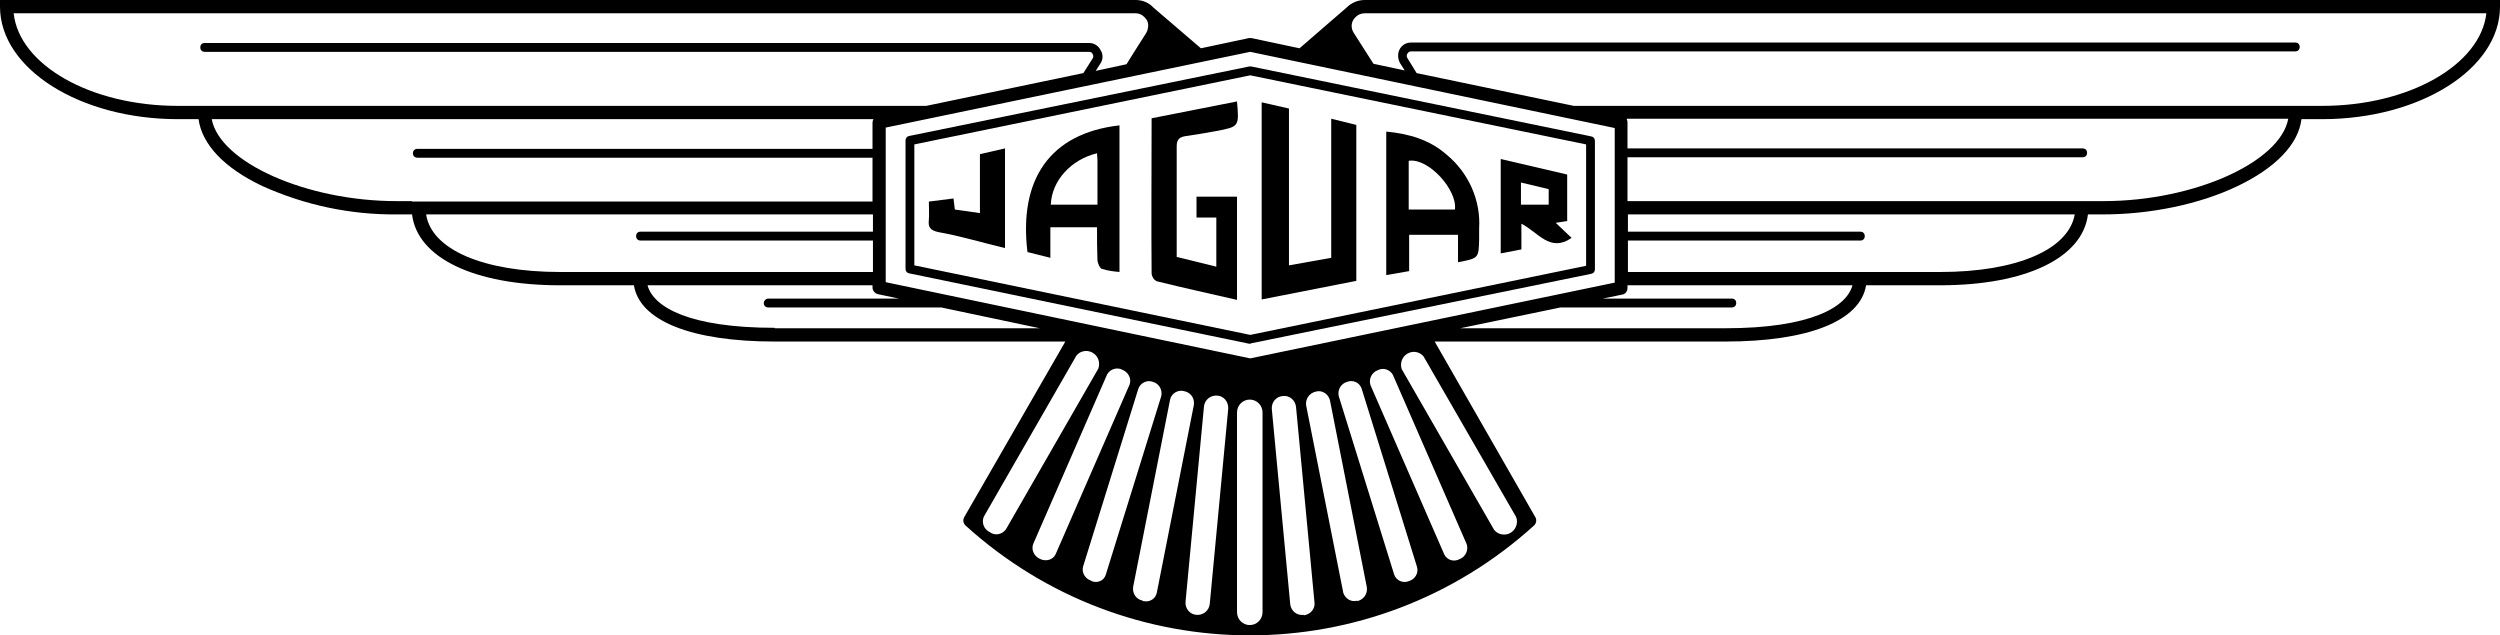 <svg width="244" height="62" viewBox="0 0 244 62" fill="none" xmlns="http://www.w3.org/2000/svg">
<g clip-path="url(#clip0)">
<path d="M133.192 0C132.548 0 131.903 0.259 131.431 0.735L126.834 4.713L122.15 3.718C122.064 3.718 121.979 3.718 121.893 3.718L117.209 4.713L112.569 0.735C112.139 0.259 111.495 0 110.85 0H0V0.649C0 6.702 7.777 11.63 17.358 11.63H19.377C19.721 14.095 21.869 16.386 25.607 18.159C29.732 20.018 34.2 20.969 38.712 20.926H40.215C40.731 25.163 46.274 27.844 54.652 27.844H61.87C62.429 31.303 67.456 33.335 75.619 33.335H103.976L94.094 50.499C93.965 50.759 94.008 51.061 94.223 51.278C109.991 65.589 133.966 65.589 149.734 51.278C149.949 51.061 149.992 50.759 149.863 50.499L140.024 33.335H168.381C176.544 33.335 181.571 31.303 182.13 27.844H189.348C197.726 27.844 203.269 25.163 203.784 20.926H205.288C209.886 20.926 214.698 19.932 218.393 18.159C222.088 16.386 224.322 14.095 224.623 11.63H226.642C236.223 11.63 244 6.702 244 0.649V0H133.192ZM19.334 10.333H17.358C8.851 10.333 1.89 6.356 1.332 1.297H110.85C111.151 1.297 111.452 1.427 111.667 1.643C111.71 1.686 111.71 1.686 111.753 1.729C111.796 1.816 111.882 1.859 111.925 1.946C112.096 2.248 112.096 2.551 112.011 2.854V2.897C111.968 2.983 111.925 3.113 111.882 3.199L110.593 5.232L109.948 6.269L106.941 6.918L107.413 6.183C107.671 5.794 107.671 5.275 107.413 4.886C107.198 4.453 106.769 4.194 106.296 4.194H19.979C19.721 4.194 19.549 4.367 19.549 4.626C19.549 4.886 19.721 5.059 19.979 5.059H106.296C106.468 5.059 106.597 5.145 106.64 5.275C106.726 5.404 106.726 5.577 106.64 5.707L105.738 7.134L90.399 10.333H19.334ZM40.215 19.629H38.712C29.861 19.629 21.44 15.824 20.666 11.63H85.243C85.2 11.717 85.157 11.847 85.157 11.976V14.527H40.731C40.473 14.527 40.301 14.7 40.301 14.96C40.301 15.219 40.473 15.392 40.731 15.392H85.157V19.672H40.215V19.629ZM61.827 26.547H54.695C47.133 26.547 42.106 24.342 41.59 20.926H85.2V22.612H62.514C62.257 22.612 62.085 22.785 62.085 23.045C62.085 23.304 62.257 23.477 62.514 23.477H85.2V26.547H61.827ZM75.619 31.994C67.241 31.994 63.761 29.962 63.202 27.844H85.157V28.06C85.157 28.363 85.372 28.622 85.673 28.709L87.735 29.141H74.975C74.76 29.141 74.545 29.357 74.545 29.573C74.545 29.833 74.717 30.006 74.975 30.006H91.86L101.484 32.038H75.619V31.994ZM96.586 51.926C96.028 51.667 95.77 50.975 96.028 50.413L105.05 34.718C105.48 34.156 106.296 34.113 106.812 34.545C107.241 34.891 107.37 35.453 107.198 35.972L98.176 51.667C97.789 52.185 97.102 52.315 96.586 51.926ZM101.527 54.563C100.926 54.304 100.625 53.656 100.84 53.093L108.058 36.534C108.359 36.015 109.046 35.799 109.562 36.102C110.12 36.318 110.464 36.967 110.249 37.529L103.031 54.088C102.773 54.65 102.086 54.823 101.527 54.563ZM106.554 56.725C106.554 56.725 106.511 56.725 106.554 56.725L106.511 56.682C105.952 56.509 105.566 55.947 105.695 55.342L111.108 37.918C111.323 37.356 111.968 37.053 112.526 37.269C113.128 37.442 113.471 38.047 113.342 38.653L107.929 56.077C107.757 56.682 107.113 56.941 106.554 56.725ZM111.624 58.671C111.581 58.671 111.581 58.671 111.538 58.671V58.628C110.893 58.498 110.507 57.936 110.593 57.287L114.202 38.999C114.331 38.393 114.975 38.004 115.577 38.177C116.221 38.307 116.608 38.869 116.522 39.517L112.913 57.806C112.827 58.411 112.225 58.801 111.624 58.671ZM119.873 39.907L118.069 58.974C117.983 59.622 117.424 60.054 116.78 60.011C116.135 59.968 115.663 59.406 115.706 58.757L117.51 39.647C117.596 38.999 118.155 38.566 118.799 38.609C119.444 38.653 119.916 39.215 119.873 39.907ZM123.224 59.752C123.224 60.444 122.666 61.006 121.979 61.006C121.291 61.006 120.733 60.444 120.733 59.752V40.252C120.733 39.561 121.291 38.999 121.979 38.999C122.666 38.999 123.224 39.561 123.224 40.252V59.752ZM127.263 60.054C127.263 60.054 127.22 60.054 127.263 60.054L127.22 60.011C126.576 60.098 126.017 59.622 125.931 59.017L124.127 39.907C124.084 39.258 124.556 38.696 125.201 38.653C125.845 38.566 126.404 39.042 126.49 39.69L128.294 58.801C128.38 59.406 127.908 59.968 127.263 60.054ZM132.462 58.671V58.628C131.861 58.801 131.259 58.411 131.087 57.806C131.087 57.806 131.087 57.806 131.087 57.763L127.478 39.561C127.392 38.912 127.822 38.35 128.423 38.22C129.025 38.047 129.626 38.437 129.798 39.042L133.407 57.331C133.493 57.979 133.064 58.541 132.462 58.671ZM137.489 56.725C136.93 56.941 136.286 56.682 136.071 56.077L130.658 38.653C130.529 38.047 130.872 37.442 131.474 37.269C132.032 37.053 132.677 37.312 132.892 37.918L138.305 55.342C138.477 55.947 138.09 56.552 137.489 56.725ZM142.473 54.563C141.914 54.866 141.27 54.693 140.969 54.131L133.751 37.572C133.579 36.967 133.88 36.361 134.438 36.145C134.997 35.842 135.641 36.059 135.942 36.577L143.16 53.137C143.332 53.699 143.032 54.347 142.473 54.563ZM147.973 50.456C148.23 51.105 147.887 51.84 147.242 52.099C146.727 52.272 146.168 52.142 145.824 51.71L136.802 36.015C136.587 35.367 136.93 34.632 137.575 34.416C138.048 34.243 138.606 34.372 138.95 34.805L147.973 50.456ZM122.021 34.978L86.446 27.541V12.452L122.021 5.059L157.597 12.495V27.584L122.021 34.978ZM168.381 32.038H142.516L152.312 30.006H169.026C169.283 30.006 169.455 29.833 169.455 29.573C169.455 29.314 169.283 29.141 169.026 29.141H156.437L158.327 28.752C158.628 28.709 158.843 28.449 158.843 28.103V27.844H180.798C180.239 29.962 176.759 32.038 168.381 32.038ZM189.348 26.547H158.886V23.477H181.571C181.829 23.477 182.001 23.304 182.001 23.045C182.001 22.785 181.829 22.612 181.571 22.612H158.886V20.926H202.495C201.894 24.342 196.867 26.547 189.348 26.547ZM205.288 19.629H158.843V15.349H203.269C203.527 15.349 203.699 15.176 203.699 14.916C203.699 14.657 203.527 14.484 203.269 14.484H158.843V11.933C158.843 11.803 158.8 11.717 158.757 11.587H223.334C222.56 15.824 214.139 19.629 205.288 19.629ZM226.642 10.333H153.601L138.262 7.134L137.36 5.664C137.274 5.534 137.274 5.361 137.36 5.232C137.446 5.102 137.575 5.015 137.704 5.015H224.021C224.279 5.015 224.451 4.842 224.451 4.583C224.451 4.324 224.279 4.151 224.021 4.151H137.704C136.973 4.151 136.415 4.756 136.458 5.491C136.458 5.707 136.544 5.967 136.63 6.139L137.102 6.874L134.052 6.226L132.118 3.199C131.818 2.724 131.861 2.119 132.247 1.729C132.29 1.686 132.29 1.686 132.333 1.643C132.548 1.427 132.849 1.297 133.192 1.297H242.668C242.109 6.312 235.149 10.333 226.642 10.333Z" fill="black"/>
<path d="M122.022 33.551H121.936L88.724 26.676C88.509 26.633 88.38 26.46 88.38 26.244V13.706C88.38 13.489 88.509 13.317 88.724 13.273L121.936 6.485C121.979 6.485 122.065 6.485 122.108 6.485L155.32 13.317C155.535 13.36 155.664 13.533 155.664 13.749V26.287C155.664 26.503 155.535 26.676 155.32 26.72L122.108 33.508L122.022 33.551ZM89.239 25.898L122.022 32.686L154.804 25.941V14.095L122.022 7.35L89.239 14.095V25.898Z" fill="black"/>
<path d="M132.376 27.411L123.139 29.227V9.987L125.803 10.593V25.898L129.927 25.163V11.587L132.376 12.192V27.411Z" fill="black"/>
<path d="M114.846 25.076L118.713 26.027V21.228H116.779V19.196H120.732V29.27C118.111 28.665 115.533 28.103 112.913 27.454C112.612 27.324 112.44 27.022 112.397 26.719C112.354 21.66 112.397 16.645 112.397 11.543L120.732 9.9C120.947 12.365 120.947 12.365 118.67 12.797C117.725 12.97 116.737 13.143 115.791 13.273C115.19 13.359 114.846 13.532 114.846 14.267C114.846 17.856 114.846 21.401 114.846 25.076Z" fill="black"/>
<path d="M109.304 26.546C108.702 26.503 108.101 26.417 107.542 26.244C107.327 26.157 107.155 25.725 107.112 25.422C107.069 24.385 107.069 23.347 107.069 22.18H102.515V25.163L100.281 24.601C99.422 17.553 102.429 13.014 109.261 12.235V26.546H109.304ZM102.558 19.974H107.112C107.112 18.461 107.112 17.035 107.112 15.608C107.112 15.392 107.069 15.175 107.069 14.959C104.535 15.565 102.644 17.64 102.558 19.974Z" fill="black"/>
<path d="M142.301 25.595V22.915H137.532V26.46L135.298 26.849V12.841C137.489 13.057 139.508 13.619 141.184 15.089C143.332 16.862 144.535 19.542 144.364 22.309C144.364 22.655 144.364 23.001 144.364 23.347C144.321 25.206 144.321 25.206 142.301 25.595ZM137.489 20.45H142C142.258 18.548 139.423 15.392 137.489 15.694V20.45Z" fill="black"/>
<path d="M146.469 24.731V15.521L152.957 17.035V21.575L151.839 21.747L153.386 23.217C151.281 24.688 150.121 22.655 148.488 21.834V24.342L146.469 24.731ZM148.445 19.975H151.152V18.462L148.445 17.813V19.975Z" fill="black"/>
<path d="M90.657 19.673L93.063 19.37L93.192 20.451L95.641 20.797V15.046L98.09 14.484V24.212C95.899 23.694 93.794 23.045 91.603 22.656C90.786 22.483 90.571 22.18 90.657 21.445C90.7 20.883 90.657 20.321 90.657 19.673Z" fill="black"/>
</g>
<defs>
<clipPath id="clip0">
<rect width="244" height="62" fill="white"/>
</clipPath>
</defs>
</svg>

